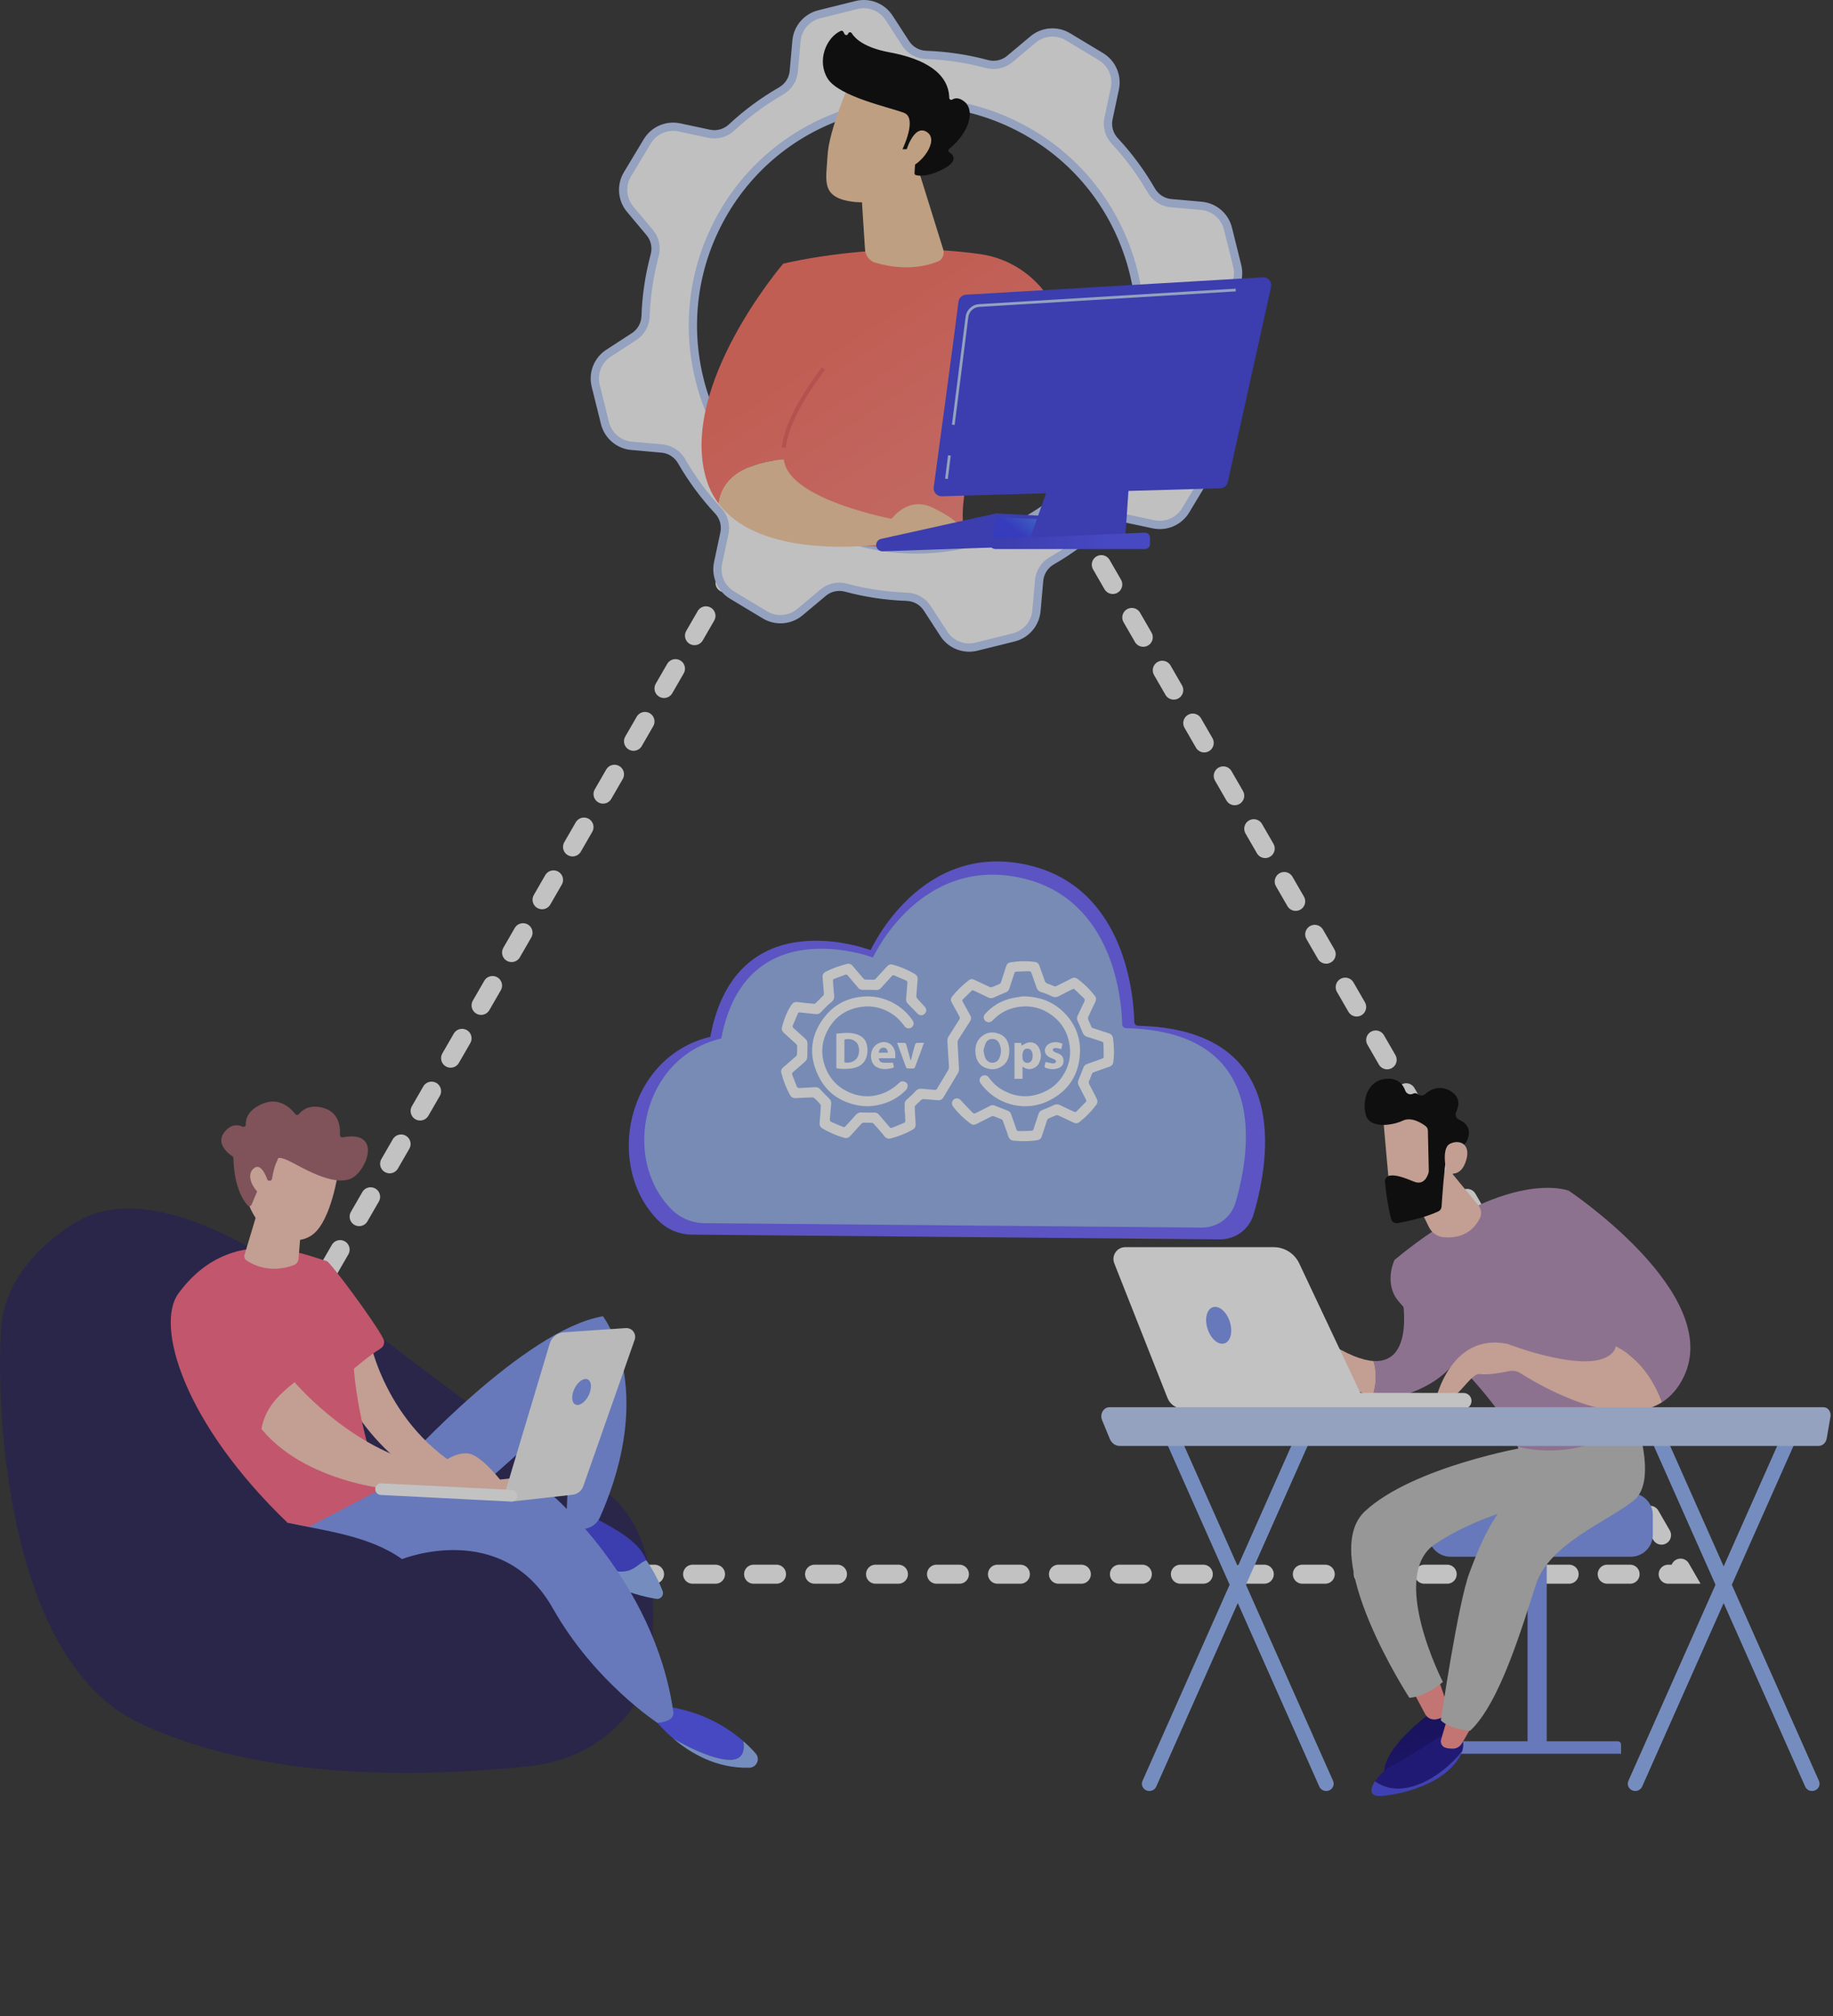 <svg width="481" height="529" viewBox="0 0 481 529" fill="none" xmlns="http://www.w3.org/2000/svg">
<rect x="0" y="0" width="481" height="529" fill="#333333" stroke="none"/>
<g opacity="0.7">
<path d="M241 65L441.918 413H40.082L241 65Z" stroke="white" stroke-width="5" stroke-linecap="round" stroke-dasharray="6 10"/>
<path d="M19.906 320.665C19.906 320.665 1.864 330.661 0.371 347.575C-1.121 364.49 0.248 434.697 36.423 451.973C72.599 469.253 120.488 465.271 138.817 463.38C157.146 461.49 167.311 449.034 169.579 440.456C171.851 431.878 175.518 399.926 156.234 389.621C136.95 379.316 116.698 363.525 96.462 348.149C76.227 332.776 41.543 307.678 19.906 320.665Z" fill="#262152"/>
<path d="M150.55 395.451C150.55 395.451 145.68 395.709 145.084 405.727C145.084 405.727 156.373 415.85 171.626 418.258C172.77 418.438 170.026 410.443 169.612 409.358C167.65 404.205 161.464 400.884 150.55 395.451Z" fill="url(#paint0_linear_1247_539)"/>
<path d="M95.713 383.673H105.988C105.988 383.673 137.527 348.843 158.212 345.327C158.212 345.327 172.611 363.708 157.446 398.049C156.227 400.813 152.815 402.038 150.27 400.412C149.507 399.926 148.963 399.274 148.63 398.456L149.849 369.134C149.849 369.134 122.949 392.662 118.272 397.205C113.592 401.748 89.823 398.981 95.713 383.673Z" fill="#7D97F4"/>
<path d="M195.053 456.804C190.748 453.03 183.887 448.796 173.983 447.584L170.633 449.634C170.633 449.634 172.767 452.785 176.672 456.113C180.257 458.195 185.794 461.018 190.386 461.627C194.848 462.22 195.506 459.522 195.053 456.804Z" fill="url(#paint1_linear_1247_539)"/>
<path d="M169.612 409.361C166.959 410.218 165.792 413.979 159.062 411.493C152.551 409.087 147.708 405.988 145.218 404.199C145.162 404.684 145.117 405.19 145.084 405.731C145.084 405.731 156.989 417.056 172.242 419.464C173.386 419.647 174.295 418.503 173.881 417.418C173.138 415.472 171.805 412.526 169.612 409.361Z" fill="#91B3FA"/>
<path d="M198.298 460.023C197.451 459.059 196.366 457.951 195.056 456.8C195.509 459.518 194.85 462.217 190.389 461.624C185.796 461.011 180.259 458.192 176.674 456.109C181.169 459.942 188.009 464.013 196.639 463.771C198.553 463.719 199.563 461.464 198.298 460.023Z" fill="#91B3FA"/>
<path d="M96.088 391.107L144.208 391.628C144.208 391.628 171.689 414.364 176.672 449.031C176.672 449.031 177.5 451.579 172.533 452.016C172.533 452.016 155.918 441.166 145.085 421.98C131.801 398.456 105.487 409.045 105.487 409.045C96.841 402.81 84.622 401.543 75.419 399.467L96.088 391.107Z" fill="#7D97F4"/>
<path d="M97.225 352.347C97.225 352.347 102.404 378.309 127.785 388.578L136.813 387.516L138.944 390.911L117.767 391.586C117.767 391.586 99.666 384.416 90.075 364.878C89.755 364.233 84.475 353.328 97.225 352.347Z" fill="#FFCCBC"/>
<path d="M100.002 390.683C100.002 390.683 94.113 374.672 92.845 359.113C92.845 359.113 97.153 355.41 99.849 353.81C100.722 353.292 101.051 352.197 100.608 351.284C98.626 347.181 86.653 331.075 85.753 330.85C80.877 329.634 60.88 320.124 46.794 339.389C40.748 347.657 47.993 373.107 75.415 399.467L81.073 400.549L100.002 390.683Z" fill="#FF6584"/>
<path d="M77.303 362.623C77.303 362.623 93.67 382.001 114.593 384.833C114.593 384.833 120 379.902 124.022 381.662C128.043 383.422 133.558 391.192 133.558 391.192H106.69C106.69 391.192 81.285 390.296 68.591 374.893C69.615 369.503 72.672 366.283 77.303 362.623Z" fill="#FFCCBC"/>
<path d="M67.752 317.26L64.17 329.204C64.007 329.752 64.209 330.345 64.679 330.667C66.403 331.847 70.91 334.197 77.089 331.916C77.796 331.655 78.282 330.993 78.341 330.244L79.188 319.841L67.752 317.26Z" fill="#FFCCBC"/>
<path d="M88.721 307.587C88.721 307.587 86.961 319.968 82.206 323.774C77.451 327.581 68.186 324.716 65.053 315.382L71.288 299.423L88.721 307.587Z" fill="#FFCCBC"/>
<path d="M70.588 309.751C70.95 309.868 71.328 309.637 71.386 309.259C71.559 308.115 71.986 305.853 72.853 304.314C72.853 304.314 72.4 302.691 76.959 305.146C81.519 307.6 88.366 311.204 92.398 309.056C96.328 306.964 100.311 296.431 89.921 298.383C89.526 298.458 89.161 298.142 89.191 297.741C89.318 296.01 89.145 292.028 85.114 290.75C81.34 289.554 79.273 291.259 78.423 292.285C78.172 292.588 77.709 292.582 77.468 292.269C76.337 290.793 73.267 287.651 68.746 289.642C65.025 291.281 64.445 293.576 64.507 295.003C64.526 295.466 64.057 295.779 63.636 295.587C62.496 295.062 60.664 294.788 58.907 296.991C56.479 300.035 59.95 302.672 60.99 303.363C61.159 303.477 61.267 303.663 61.267 303.868C61.277 305.452 61.524 312.351 64.982 316.246C65.282 316.582 65.836 316.484 66.009 316.07L68.672 309.725C68.795 309.431 69.125 309.278 69.428 309.376L70.588 309.751Z" fill="#A0616A"/>
<path d="M70.643 311.038C70.643 311.038 69.017 304.412 66.547 306.563C64.076 308.714 67.192 313.45 70.021 314.349L70.643 311.038Z" fill="#FFCCBC"/>
<path d="M132.201 392.697L144.263 352.467C144.755 350.825 146.212 349.661 147.923 349.544L164.208 348.429C165.864 348.315 167.096 349.932 166.545 351.499L153.059 389.917C152.626 391.156 151.514 392.029 150.207 392.163L134.169 393.942L132.201 392.697Z" fill="#F2F2F2"/>
<path d="M154.451 366.103C153.551 367.922 151.994 368.988 150.977 368.482C149.96 367.977 149.862 366.097 150.765 364.278C151.664 362.46 153.222 361.394 154.239 361.899C155.256 362.401 155.35 364.285 154.451 366.103Z" fill="#7D97F4"/>
<path d="M134.177 393.942C134.151 393.942 134.125 393.942 134.099 393.939L99.924 392.212C99.08 392.17 98.428 391.449 98.47 390.605C98.513 389.761 99.236 389.096 100.077 389.152L134.252 390.879C135.096 390.921 135.748 391.642 135.705 392.486C135.663 393.307 134.985 393.942 134.177 393.942Z" fill="white"/>
<path d="M315.621 116.079L310.481 109.942C309.093 108.284 308.627 106.051 309.191 103.959C310.609 98.699 311.394 93.35 311.58 88.015C311.655 85.848 312.753 83.847 314.572 82.667L321.292 78.303C324.124 76.465 325.48 73.03 324.665 69.755L322.234 59.971C321.419 56.692 318.613 54.294 315.249 53.994L307.268 53.287C305.107 53.094 303.201 51.843 302.119 49.962C299.456 45.334 296.256 40.977 292.543 36.991C291.067 35.407 290.432 33.217 290.885 31.099L292.55 23.27C293.254 19.966 291.784 16.583 288.89 14.839L280.25 9.641C277.356 7.901 273.677 8.184 271.086 10.355L264.949 15.494C263.29 16.883 261.057 17.349 258.965 16.785C253.705 15.367 248.357 14.582 243.022 14.396C240.854 14.321 238.853 13.223 237.674 11.404L233.31 4.684C231.472 1.852 228.037 0.496 224.761 1.311L214.977 3.742C211.699 4.557 209.3 7.36 209 10.726L208.293 18.708C208.101 20.869 206.849 22.775 204.969 23.857C200.341 26.52 195.98 29.717 191.998 33.432C190.414 34.909 188.224 35.544 186.105 35.091L178.277 33.426C174.975 32.722 171.589 34.192 169.846 37.086L164.647 45.726C162.907 48.62 163.191 52.299 165.361 54.89L170.501 61.027C171.889 62.686 172.355 64.918 171.791 67.011C170.374 72.271 169.588 77.619 169.402 82.954C169.327 85.121 168.229 87.122 166.411 88.302L159.69 92.666C156.858 94.504 155.502 97.939 156.317 101.218L158.748 111.002C159.563 114.28 162.369 116.679 165.733 116.979L173.714 117.686C175.875 117.878 177.782 119.13 178.864 121.01C181.526 125.638 184.723 129.996 188.439 133.981C189.915 135.565 190.551 137.755 190.098 139.874L188.432 147.702C187.728 151.007 189.198 154.39 192.092 156.133L200.732 161.332C203.626 163.072 207.306 162.788 209.896 160.618L216.033 155.478C217.692 154.09 219.925 153.624 222.017 154.188C227.277 155.605 232.625 156.391 237.96 156.577C240.128 156.652 242.129 157.75 243.309 159.568L247.669 166.289C249.507 169.121 252.942 170.477 256.218 169.662L266.002 167.231C269.28 166.416 271.679 163.613 271.979 160.246L272.686 152.265C272.878 150.104 274.13 148.198 276.01 147.115C280.638 144.453 284.999 141.256 288.981 137.54C290.565 136.064 292.755 135.428 294.874 135.881L302.702 137.547C306.007 138.251 309.393 136.781 311.133 133.887L316.331 125.247C318.075 122.35 317.792 118.67 315.621 116.079ZM215.456 138.547C186.148 124.719 173.6 89.752 187.428 60.444C201.257 31.135 236.223 18.587 265.532 32.416C294.841 46.244 307.389 81.21 293.56 110.519C279.732 139.825 244.765 152.376 215.456 138.547Z" fill="#FCFCFC"/>
<path d="M254.313 170.978C251.311 170.978 248.443 169.473 246.758 166.875L242.394 160.152C241.42 158.649 239.748 157.717 237.919 157.652C232.444 157.463 226.998 156.645 221.732 155.227C219.972 154.751 218.101 155.156 216.729 156.303L210.592 161.442C207.649 163.906 203.461 164.232 200.173 162.254L191.533 157.056C188.244 155.077 186.573 151.225 187.371 147.467L189.036 139.639C189.408 137.889 188.89 136.048 187.645 134.715C183.923 130.722 180.651 126.293 177.923 121.545C177.01 119.961 175.404 118.918 173.621 118.761L165.64 118.054C161.817 117.715 158.626 114.984 157.697 111.259L155.266 101.475C154.34 97.75 155.882 93.843 159.102 91.754L165.825 87.39C167.328 86.415 168.26 84.743 168.325 82.915C168.514 77.443 169.332 71.997 170.75 66.724C171.226 64.964 170.821 63.093 169.674 61.721L164.535 55.584C162.071 52.641 161.745 48.453 163.726 45.165L168.925 36.525C170.903 33.237 174.758 31.562 178.51 32.363L186.341 34.032C188.088 34.404 189.933 33.882 191.266 32.64C195.255 28.919 199.687 25.65 204.436 22.919C206.02 22.006 207.062 20.399 207.219 18.616L207.926 10.635C208.265 6.812 210.996 3.622 214.721 2.696L224.505 0.265C228.23 -0.658 232.138 0.881 234.227 4.101L238.587 10.824C239.562 12.326 241.234 13.259 243.062 13.324C248.531 13.513 253.98 14.328 259.25 15.748C261.01 16.224 262.881 15.82 264.253 14.673L270.39 9.533C273.333 7.07 277.52 6.744 280.809 8.725L289.449 13.924C292.737 15.902 294.412 19.754 293.611 23.512L291.945 31.34C291.574 33.09 292.092 34.931 293.337 36.264C297.059 40.26 300.331 44.689 303.059 49.434C303.971 51.018 305.578 52.061 307.361 52.218L315.342 52.925C319.165 53.264 322.359 55.995 323.284 59.72L325.716 69.507C326.641 73.232 325.1 77.14 321.88 79.229L315.16 83.593C313.657 84.567 312.725 86.239 312.66 88.067C312.471 93.54 311.656 98.985 310.235 104.255C309.759 106.015 310.163 107.886 311.311 109.258L316.45 115.395C318.914 118.338 319.24 122.526 317.258 125.814L312.06 134.454C310.082 137.742 306.23 139.414 302.472 138.616L294.644 136.95C292.897 136.579 291.055 137.097 289.719 138.342C285.727 142.064 281.294 145.336 276.549 148.064C274.965 148.976 273.922 150.583 273.766 152.366L273.059 160.347C272.72 164.17 269.989 167.361 266.264 168.29L256.48 170.721C255.763 170.89 255.033 170.978 254.313 170.978ZM220.262 152.861C220.94 152.861 221.624 152.949 222.299 153.132C227.409 154.507 232.689 155.299 237.998 155.485C240.533 155.573 242.857 156.876 244.219 158.972L248.58 165.695C250.164 168.14 253.13 169.31 255.958 168.606L265.742 166.175C268.568 165.471 270.641 163.049 270.898 160.149L271.605 152.167C271.827 149.677 273.271 147.438 275.47 146.174C280.072 143.527 284.371 140.356 288.243 136.745C290.094 135.018 292.659 134.294 295.1 134.819L302.928 136.484C305.777 137.087 308.7 135.82 310.202 133.326L315.401 124.686C316.903 122.19 316.655 119.012 314.785 116.78L309.645 110.643C308.042 108.727 307.478 106.126 308.139 103.682C309.515 98.572 310.307 93.288 310.493 87.983C310.581 85.447 311.884 83.12 313.98 81.761L320.7 77.397C323.144 75.81 324.314 72.848 323.61 70.022L321.179 60.235C320.475 57.409 318.054 55.337 315.153 55.079L307.172 54.372C304.682 54.15 302.443 52.706 301.178 50.507C298.532 45.905 295.361 41.606 291.75 37.734C290.022 35.883 289.302 33.318 289.82 30.877L291.486 23.049C292.092 20.2 290.824 17.277 288.328 15.775L279.688 10.576C277.191 9.074 274.014 9.322 271.781 11.189L265.644 16.329C263.731 17.929 261.127 18.496 258.683 17.834C253.569 16.459 248.29 15.667 242.984 15.481C240.448 15.393 238.125 14.09 236.762 11.994L232.398 5.271C230.811 2.826 227.846 1.656 225.02 2.36L215.236 4.792C212.411 5.492 210.338 7.914 210.08 10.818L209.373 18.799C209.151 21.286 207.708 23.528 205.508 24.793C200.903 27.442 196.604 30.613 192.736 34.221C190.884 35.948 188.323 36.672 185.878 36.15L178.047 34.482C175.198 33.879 172.275 35.147 170.773 37.64L165.574 46.28C164.072 48.776 164.32 51.954 166.19 54.186L171.33 60.323C172.933 62.236 173.497 64.84 172.836 67.284C171.46 72.395 170.668 77.678 170.483 82.983C170.395 85.519 169.091 87.846 166.995 89.205L160.275 93.566C157.831 95.153 156.664 98.115 157.365 100.944L159.796 110.728C160.5 113.553 162.921 115.626 165.822 115.884L173.804 116.591C176.29 116.813 178.532 118.256 179.797 120.456C182.443 125.058 185.614 129.357 189.225 133.229C190.953 135.08 191.673 137.645 191.155 140.086L189.489 147.914C188.883 150.762 190.151 153.686 192.648 155.188L201.287 160.386C203.784 161.889 206.961 161.641 209.194 159.77L215.331 154.631C216.726 153.477 218.476 152.861 220.262 152.861ZM240.403 145.238C231.871 145.238 223.211 143.403 214.995 139.528C185.194 125.469 172.386 89.782 186.449 59.981C193.26 45.543 205.286 34.625 220.311 29.231C235.335 23.838 251.559 24.62 265.996 31.431C280.434 38.243 291.352 50.269 296.746 65.293C302.14 80.317 301.357 96.544 294.546 110.979C284.358 132.57 262.825 145.238 240.403 145.238ZM215.921 137.566C244.64 151.114 279.026 138.775 292.577 110.057C299.141 96.144 299.894 80.51 294.699 66.03C289.504 51.55 278.98 39.964 265.067 33.4C251.154 26.836 235.521 26.083 221.041 31.278C206.561 36.473 194.974 46.997 188.411 60.91C174.863 89.629 187.202 124.015 215.921 137.566Z" fill="#BDD0FB"/>
<path d="M205.52 69.184C205.52 69.184 230.693 62.868 257.294 66.678C264.777 67.75 271.406 72.105 275.444 78.496C282.721 90.01 293.01 110.532 290.833 131.935L279.413 134.76C279.413 134.76 271.52 109.362 262.635 99.025C262.635 99.025 252.115 123.008 252.646 136.175C252.663 136.546 252.685 136.911 252.718 137.263C253.924 150.146 202.212 139.668 202.212 139.668L205.52 69.184Z" fill="url(#paint2_linear_1247_539)"/>
<path d="M225.835 47.541L226.985 65.397C227.093 67.059 228.168 68.467 229.674 68.914C233.145 69.941 239.702 71.182 246.129 68.591C247.306 68.119 247.909 66.724 247.514 65.453L239.015 38.148L225.835 47.541Z" fill="#FACDA3"/>
<path d="M222.963 21.68C222.963 21.68 217.533 34.156 217.168 40.7C216.803 47.248 215.392 51.497 222.963 52.814C230.533 54.134 236.911 50.36 240.366 43.839C240.366 43.839 245.779 33.788 244.564 29.675C243.348 25.562 222.963 21.68 222.963 21.68Z" fill="#FACDA3"/>
<path d="M237.778 39.152H236.82C236.82 39.152 240.764 31.063 237.299 29.642C233.835 28.221 220.111 25.422 217.148 20.552C214.293 15.856 216.839 9.794 220.649 8.096C220.89 7.989 221.173 8.103 221.297 8.334L221.613 8.931C221.828 9.338 222.435 9.276 222.562 8.833C222.682 8.412 223.253 8.318 223.484 8.693C224.39 10.149 226.844 12.515 233.427 13.731C242.768 15.455 248.944 19.236 249.094 25.692C249.104 26.099 249.54 26.328 249.889 26.112C250.58 25.692 251.682 25.496 253.158 26.735C255.723 28.892 254.673 34.485 249.051 39.087C248.784 39.305 248.788 39.722 249.074 39.911C250.094 40.576 251.613 42.154 247.676 44.259C243.648 46.413 241.266 46.178 240.366 45.947C240.125 45.885 239.962 45.664 239.978 45.416L240.33 39.696C240.35 39.4 240.112 39.152 239.819 39.152H237.778Z" fill="black"/>
<path d="M237.544 40.348C237.544 40.348 239.617 32.38 243.189 34.615C246.761 36.851 241.335 43.542 238.463 43.842L237.544 40.348Z" fill="#FACDA3"/>
<path d="M205.677 120.528C204.562 112.654 212.716 101.078 216.09 96.684C217.054 95.426 217.595 93.891 217.608 92.308C217.706 81.155 213.023 73.995 205.52 69.184C205.52 69.184 178.291 100.908 185.223 125.312C185.972 127.946 187.129 130.207 188.599 132.153C189.694 122.956 200.322 120.952 205.677 120.528Z" fill="url(#paint3_linear_1247_539)"/>
<path d="M206.186 117.481L205.149 117.363C206.029 109.643 212.805 100.106 215.676 96.368L216.504 97.004C213.685 100.674 207.036 110.017 206.186 117.481Z" fill="url(#paint4_linear_1247_539)"/>
<path d="M205.892 121.616C205.797 121.264 205.732 120.896 205.677 120.525C200.322 120.948 189.694 122.956 188.603 132.15C200.756 148.22 234.249 142.422 234.249 142.422V136.171C234.249 136.171 208.525 131.39 205.892 121.616Z" fill="#FACDA3"/>
<path d="M231.029 140.698C231.029 140.698 235.973 129.028 244.688 133.167C253.403 137.306 252.718 140.014 252.718 140.014L231.029 140.698Z" fill="#FACDA3"/>
<path d="M229.918 143.12C229.987 144.003 230.739 144.674 231.626 144.645L276.784 143.071C277.484 143.045 278.094 142.582 278.306 141.911L279.616 137.716C279.938 136.686 279.202 135.627 278.123 135.572L261.655 134.698C261.505 134.692 261.355 134.702 261.209 134.734L231.209 141.379C230.404 141.552 229.853 142.298 229.918 143.12Z" fill="#4042E2"/>
<path d="M260.189 141.471L261.43 135.682L278.345 136.487L277.234 141.291L260.189 141.471Z" fill="url(#paint5_linear_1247_539)"/>
<path d="M251.516 79.151C250.557 86.972 246.252 118.755 245.02 127.835C244.847 129.112 245.861 130.237 247.148 130.198L320.204 128.108C321.159 128.082 321.974 127.408 322.182 126.472L333.547 75.292C333.846 73.939 332.771 72.675 331.386 72.756L253.464 77.319C252.457 77.381 251.639 78.15 251.516 79.151Z" fill="#4042E2"/>
<path d="M280.883 111.246L270.086 141.891L295.194 142.422L297.283 111.429C297.381 109.975 296.175 108.766 294.721 108.864L282.995 109.643C282.034 109.708 281.203 110.337 280.883 111.246Z" fill="#4042E2"/>
<path d="M259.908 142.328C259.631 143.172 260.26 144.039 261.146 144.039H300.464C301.184 144.039 301.767 143.455 301.767 142.735V141.05C301.767 140.307 301.148 139.717 300.408 139.747L261.091 141.431C260.547 141.454 260.077 141.813 259.908 142.328Z" fill="url(#paint6_linear_1247_539)"/>
<path d="M250.512 111.497L249.795 111.406L253.383 83.097C253.611 81.295 255.094 79.907 256.909 79.796L324.245 75.729L324.287 76.452L256.952 80.519C255.485 80.608 254.282 81.732 254.1 83.189L250.512 111.497Z" fill="#BDD0FB"/>
<path d="M248.775 119.446L248.003 125.574L248.721 125.664L249.493 119.537L248.775 119.446Z" fill="#BDD0FB"/>
<path d="M405.878 404.671H400.85V459.052H405.878V404.671Z" fill="#7D97F4"/>
<path d="M425.388 460.101H381.345V457.611C381.345 457.178 381.697 456.829 382.127 456.829H424.544C425.01 456.829 425.388 457.207 425.388 457.673V460.101Z" fill="#7D97F4"/>
<path d="M433.715 402.667C433.715 405.828 431.128 408.412 427.97 408.412H380.612C377.451 408.412 374.866 405.825 374.866 402.667V397.468C374.866 394.307 377.454 391.723 380.612 391.723H427.97C431.131 391.723 433.715 394.31 433.715 397.468V402.667Z" fill="#7D97F4"/>
<path d="M375.359 449.421C375.359 449.421 361 459.772 363.493 466.724C363.493 466.724 379.205 459.945 381.102 454.607C382.998 449.268 380.779 446.909 380.779 446.909L375.359 449.421Z" fill="url(#paint7_linear_1247_539)"/>
<path d="M377.517 440.746L379.864 447.534C380.219 448.558 379.864 449.725 378.948 450.305C378.488 450.595 377.863 450.862 377.005 451.057C375.796 451.331 374.548 450.774 373.965 449.679L371.155 444.389L377.517 440.746Z" fill="#FF928E"/>
<path d="M400.367 379.648C400.367 379.648 370.872 384.758 358.221 396.448C345.569 408.135 369.833 445.419 369.833 445.419C369.833 445.419 373.809 445.393 378.626 441.264C378.626 441.264 364.24 413.226 376.638 405.049C390.577 395.855 406.641 393.786 406.641 393.786L400.651 380.551L400.367 379.648Z" fill="#C2C2C2"/>
<path d="M365.987 462.878C369.145 461.415 378.088 455.157 379.594 454.88C381.099 454.603 383.717 456.376 383.717 456.376C383.717 456.376 384.352 457.52 383.671 459.515C381.572 462.054 376.912 466.897 370.648 468.699C366.039 470.025 362.816 468.79 360.808 467.34C361.913 465.661 363.885 463.853 365.987 462.878Z" fill="url(#paint8_linear_1247_539)"/>
<path d="M370.647 468.699C376.911 466.897 381.571 462.054 383.67 459.515C383.211 460.864 382.152 462.598 379.886 464.635C374.271 469.683 363.542 471.502 361.258 471.153C359.426 470.873 359.599 469.181 360.808 467.343C362.815 468.79 366.039 470.025 370.647 468.699Z" fill="url(#paint9_linear_1247_539)"/>
<path d="M386.395 451.96C386.359 452.83 384.58 455.816 383.54 457.488C383.045 458.283 382.181 458.769 381.246 458.772C380.653 458.772 379.968 458.723 379.349 458.544C378.417 458.276 377.895 457.286 378.169 456.357L380.2 449.421L386.395 451.96Z" fill="#FF928E"/>
<path d="M428.756 370.796C428.756 370.796 435.307 388.311 428.756 393.636C422.206 398.961 406.582 404.958 403.091 415.566C399.601 426.174 393.676 446.791 385.75 454.095C385.75 454.095 380.18 453.554 378.094 451.335C378.094 451.335 382.608 420.556 385.587 412.659C388.165 405.822 391.965 395.947 399.245 390.432C401.331 388.851 400.966 386.352 400.002 383.921L398.242 379.495L428.756 370.796Z" fill="#C2C2C2"/>
<path d="M360.443 357.069C371.426 357.731 368.004 340.184 367.805 339.486L384.476 351.261C384.476 351.261 383.592 360.644 369.735 365.565C366.228 366.81 363.024 366.866 360.189 366.256C361.398 362.733 361.15 359.572 360.443 357.069Z" fill="#B48DB8"/>
<path d="M339.206 351.786C343.3 348.941 347.934 351.786 347.934 351.786C353.406 355.364 357.454 356.886 360.443 357.066C361.15 359.569 361.398 362.73 360.188 366.253C354.058 364.936 349.671 360.498 347.768 358.223C347.08 357.405 345.868 357.261 345.027 357.923C344.177 358.594 343.349 359.517 343.499 360.488C343.795 362.401 341.576 363.007 341.41 362.316C341.243 361.622 342.169 357.512 342.169 357.512C342.169 357.512 337.73 361.977 335.996 363.691C334.262 365.406 332.085 363.691 332.085 363.691C332.085 363.691 335.113 354.634 339.206 351.786Z" fill="#FFCCBC"/>
<path d="M411.652 312.39C411.652 312.39 395.673 305.993 365.94 330.543C365.94 330.543 363.457 335.683 366.165 340.262C368.874 344.838 394.692 367.136 398.241 379.501C398.241 379.501 413.621 384.497 429.528 372.647C429.528 372.644 428.124 338.228 411.652 312.39Z" fill="#B48DB8"/>
<path d="M380.065 306.68L387.929 316.216C388.712 317.162 388.881 318.482 388.343 319.583C387.251 321.809 384.66 325.052 378.915 324.605C377.207 324.472 375.691 323.442 374.945 321.897L369.444 310.529L380.065 306.68Z" fill="#FFCCBC"/>
<path d="M424.023 353.227C425.878 345.672 407.089 328.832 407.089 328.832L411.652 312.39C411.652 312.39 452.221 339.398 441.883 361.117C440.4 364.229 438.431 366.413 436.15 367.87C432.885 359.077 427.677 355.042 424.023 353.227Z" fill="#B48DB8"/>
<path d="M395.565 352.578C395.565 352.578 417.841 361.228 423.277 354.722C423.645 354.282 423.886 353.777 424.02 353.23C427.673 355.045 432.881 359.077 436.147 367.87C424.431 375.356 404.407 363.704 398.99 360.269C398.101 359.706 397.032 359.507 395.999 359.722C393.909 360.155 390.302 360.791 388.356 360.491C385.511 360.051 381.421 370.092 376.806 366.996C376.812 366.996 380.762 349.541 395.565 352.578Z" fill="#FFCCBC"/>
<path d="M362.951 292.673C362.873 292.979 364.796 313.824 364.796 313.824L376.675 312.472L377.787 292.445C377.787 292.448 364.275 287.543 362.951 292.673Z" fill="#FFCCBC"/>
<path d="M374.692 296.597L374.933 307.185C374.936 307.322 374.92 307.453 374.887 307.586C374.682 308.391 373.766 311.109 371.041 310.005C368.571 309.001 366.299 308.124 364.631 308.44C363.881 308.584 363.363 309.268 363.431 310.031C363.607 311.924 364.08 316.184 365.058 319.824C365.256 320.564 365.99 321.02 366.743 320.887C369.011 320.486 373.772 319.511 377.419 317.826C377.915 317.598 378.244 317.126 378.28 316.581C378.459 313.935 379.029 305.892 379.535 303.675C380.01 301.596 382.735 300.615 383.908 300.286C384.293 300.178 384.612 299.921 384.801 299.566C385.466 298.317 386.512 295.381 382.846 293.725C382.08 293.38 381.754 292.474 382.122 291.718C382.859 290.212 383.357 287.846 380.561 286.203C377.719 284.535 375.311 285.884 373.961 287.048C373.417 287.517 372.625 287.51 372.061 287.064C371.742 286.81 371.305 286.689 370.732 286.963C369.959 287.334 369.037 286.92 368.75 286.115C368.196 284.567 366.909 282.834 363.927 283.013C358.634 283.332 357.415 289.023 358.416 292.546C359.416 296.069 365.133 295.397 368.118 294.002C370.386 292.943 372.997 294.602 374.118 295.456C374.473 295.733 374.682 296.15 374.692 296.597Z" fill="black"/>
<path d="M379.583 307.531C379.583 307.531 378.103 301.319 380.46 300.094C382.813 298.872 385.98 299.986 384.788 304.239C383.308 309.529 379.583 307.531 379.583 307.531Z" fill="#FFCCBC"/>
<path d="M384.156 369.633C384.12 369.636 384.085 369.636 384.049 369.636L337.31 369.584C336.153 369.584 335.218 368.645 335.221 367.488C335.221 366.331 336.163 365.376 337.317 365.399L384.055 365.451C385.212 365.451 386.148 366.39 386.144 367.547C386.141 368.665 385.261 369.577 384.156 369.633Z" fill="white"/>
<path d="M295.293 327.196H334.216C337.087 327.196 339.701 328.852 340.926 331.449L358.92 369.603H310.548C308.697 369.603 307.035 368.472 306.354 366.751L292.402 331.446C291.597 329.409 293.099 327.196 295.293 327.196Z" fill="white"/>
<path d="M322.715 346.76C323.559 349.381 322.937 351.926 321.324 352.444C319.71 352.962 317.722 351.258 316.878 348.638C316.034 346.017 316.657 343.472 318.27 342.954C319.883 342.436 321.874 344.14 322.715 346.76Z" fill="#7D97F4"/>
<path d="M301.606 469.875C301.349 469.875 301.085 469.826 300.831 469.719C299.833 469.305 299.374 468.187 299.804 467.222L340.995 374.521C341.422 373.557 342.579 373.11 343.577 373.527C344.574 373.941 345.033 375.059 344.603 376.024L303.412 468.725C303.089 469.442 302.366 469.875 301.606 469.875Z" fill="#91B3FA"/>
<path d="M348.009 469.875C347.247 469.875 346.523 469.445 346.204 468.725L305.012 376.024C304.582 375.059 305.045 373.941 306.039 373.527C307.036 373.113 308.19 373.557 308.62 374.521L349.812 467.222C350.242 468.187 349.779 469.305 348.785 469.719C348.531 469.823 348.267 469.875 348.009 469.875Z" fill="#91B3FA"/>
<path d="M429.108 469.875C428.851 469.875 428.587 469.827 428.332 469.719C427.335 469.305 426.876 468.187 427.306 467.223L468.497 374.521C468.928 373.557 470.081 373.11 471.079 373.527C472.076 373.941 472.535 375.059 472.105 376.024L430.914 468.725C430.591 469.442 429.867 469.875 429.108 469.875Z" fill="#91B3FA"/>
<path d="M475.508 469.875C474.745 469.875 474.022 469.445 473.702 468.725L432.511 376.024C432.081 375.059 432.544 373.941 433.538 373.527C434.535 373.113 435.689 373.557 436.119 374.521L477.31 467.222C477.741 468.187 477.278 469.305 476.284 469.719C476.033 469.823 475.769 469.875 475.508 469.875Z" fill="#91B3FA"/>
<path d="M480.34 371.657C480.444 371.047 480.301 370.418 479.949 369.942C479.597 369.463 479.072 369.189 478.518 369.189H291.131C290.404 369.189 289.726 369.603 289.335 370.291C288.944 370.979 288.892 371.839 289.195 372.579L291.226 377.5C291.692 378.628 292.699 379.348 293.807 379.348H477.231C478.261 379.348 479.147 378.53 479.346 377.396L480.34 371.657Z" fill="#BDD0FB"/>
<path d="M298.681 269.123C298.109 269.11 297.649 268.648 297.639 268.076C297.532 262.214 295.704 233.106 270.071 227.024C241.532 220.252 228.472 249.275 228.472 249.275C228.472 249.275 193.162 235.731 186.391 272.009C164.25 277.322 158.498 306.236 172.899 320.365C175.187 322.61 178.254 323.878 181.459 323.907L320.114 325.156C324.183 325.193 327.792 322.529 328.948 318.627C333.278 304.009 338.955 270.066 298.681 269.123Z" fill="#6C63FF"/>
<path d="M295.513 269.745C294.942 269.731 294.482 269.271 294.471 268.701C294.357 263.078 292.547 236.088 268.404 230.43C241.419 224.106 229.07 251.208 229.07 251.208C229.07 251.208 195.683 238.561 189.279 272.438C168.545 277.352 163.011 303.885 176.135 317.212C178.436 319.548 181.569 320.876 184.848 320.905L315.373 322.066C319.452 322.102 323.065 319.427 324.213 315.513C328.283 301.631 333.113 270.645 295.513 269.745Z" fill="#94B0ED"/>
<path d="M237.391 291.846C237.391 291.132 237.4 290.418 237.389 289.704C237.381 289.199 237.57 288.818 237.951 288.476C238.734 287.773 239.523 287.068 240.226 286.289C240.719 285.741 241.253 285.564 241.949 285.638C243.046 285.754 244.149 285.826 245.246 285.941C245.57 285.976 245.744 285.87 245.907 285.593C246.859 283.99 247.842 282.406 248.784 280.798C248.943 280.525 249.037 280.162 249.018 279.848C248.894 277.614 248.715 275.383 248.6 273.149C248.58 272.757 248.688 272.297 248.891 271.963C249.837 270.414 250.844 268.902 251.805 267.362C251.895 267.218 251.88 266.926 251.795 266.765C251.122 265.489 250.426 264.225 249.722 262.965C249.424 262.431 249.463 261.928 249.828 261.467C251.123 259.831 252.629 258.405 254.275 257.128C254.699 256.798 255.17 256.808 255.652 257.039C257.027 257.695 258.404 258.346 259.789 258.981C259.932 259.046 260.153 259.032 260.307 258.972C260.988 258.713 261.662 258.436 262.327 258.138C262.464 258.076 262.596 257.911 262.645 257.765C263.121 256.336 263.583 254.902 264.038 253.465C264.217 252.899 264.568 252.564 265.165 252.469C267.312 252.127 269.461 252.087 271.617 252.379C272.169 252.454 272.533 252.746 272.719 253.274C273.178 254.571 273.656 255.862 274.098 257.166C274.259 257.642 274.481 257.967 275.007 258.11C275.566 258.262 276.09 258.541 276.64 258.733C276.798 258.789 277.021 258.796 277.166 258.724C278.533 258.052 279.892 257.363 281.25 256.67C281.747 256.416 282.21 256.435 282.665 256.763C284.454 258.051 286.006 259.586 287.351 261.329C287.746 261.84 287.641 262.394 287.381 262.939C286.765 264.225 286.147 265.51 285.558 266.809C285.475 266.991 285.49 267.267 285.563 267.461C285.792 268.066 286.101 268.642 286.318 269.251C286.419 269.536 286.569 269.661 286.837 269.747C288.21 270.187 289.575 270.655 290.952 271.087C291.617 271.296 291.985 271.716 292.075 272.399C292.349 274.484 292.428 276.571 292.138 278.662C292.055 279.263 291.731 279.635 291.183 279.832C289.797 280.332 288.414 280.834 287.02 281.31C286.722 281.412 286.584 281.572 286.485 281.86C286.298 282.411 286.087 282.957 285.837 283.481C285.667 283.839 285.676 284.133 285.86 284.482C286.519 285.729 287.156 286.987 287.791 288.246C288.078 288.814 288.044 289.352 287.649 289.886C286.409 291.568 284.945 293.028 283.322 294.335C282.8 294.756 282.271 294.806 281.655 294.502C280.319 293.843 278.962 293.221 277.606 292.6C277.474 292.539 277.27 292.548 277.13 292.603C276.452 292.869 275.776 293.145 275.118 293.455C274.961 293.529 274.822 293.735 274.762 293.91C274.29 295.308 273.838 296.71 273.383 298.113C273.189 298.711 272.803 299.038 272.164 299.139C270.128 299.462 268.09 299.454 266.046 299.268C265.338 299.204 264.858 298.872 264.619 298.152C264.165 296.786 263.644 295.442 263.169 294.082C263.073 293.807 262.916 293.676 262.647 293.581C262.006 293.354 261.386 293.071 260.745 292.841C260.591 292.786 260.366 292.803 260.217 292.876C258.879 293.536 257.547 294.206 256.223 294.891C255.674 295.174 255.175 295.156 254.677 294.788C252.932 293.497 251.388 292.003 250.072 290.277C249.632 289.698 249.741 288.863 250.287 288.444C250.869 287.998 251.61 288.094 252.118 288.644C253.042 289.643 253.964 290.644 254.923 291.608C255.583 292.272 255.611 292.25 256.436 291.835C257.581 291.261 258.724 290.685 259.861 290.098C260.302 289.87 260.709 289.903 261.161 290.094C262.218 290.542 263.291 290.955 264.365 291.36C264.802 291.526 265.13 291.776 265.287 292.224C265.713 293.43 266.155 294.631 266.557 295.844C266.846 296.715 266.82 296.752 267.755 296.75C268.776 296.749 269.797 296.697 270.817 296.639C270.941 296.632 271.122 296.475 271.165 296.35C271.633 294.987 272.084 293.617 272.527 292.246C272.699 291.711 273.036 291.395 273.571 291.193C274.554 290.822 275.527 290.415 276.47 289.952C277.067 289.66 277.592 289.645 278.182 289.936C279.431 290.553 280.694 291.145 281.961 291.725C282.081 291.781 282.325 291.745 282.415 291.655C283.256 290.824 284.071 289.966 284.906 289.127C285.124 288.908 285.085 288.713 284.962 288.476C284.33 287.253 283.712 286.021 283.072 284.802C282.803 284.289 282.786 283.807 283.019 283.268C283.463 282.244 283.887 281.211 284.266 280.162C284.454 279.638 284.765 279.317 285.277 279.139C286.622 278.672 287.966 278.196 289.303 277.704C289.437 277.655 289.616 277.472 289.616 277.35C289.619 276.101 289.599 274.852 289.55 273.604C289.545 273.486 289.313 273.323 289.156 273.27C287.869 272.837 286.579 272.407 285.279 272.015C284.664 271.828 284.308 271.467 284.078 270.865C283.687 269.838 283.232 268.833 282.77 267.836C282.563 267.388 282.532 266.981 282.748 266.535C283.34 265.308 283.904 264.069 284.507 262.848C284.705 262.448 284.723 262.159 284.366 261.833C283.563 261.102 282.791 260.339 282.014 259.58C281.817 259.388 281.647 259.399 281.412 259.522C280.293 260.108 279.144 260.639 278.044 261.261C277.275 261.695 276.598 261.721 275.806 261.302C275.024 260.889 274.18 260.559 273.328 260.319C272.6 260.113 272.195 259.699 271.967 259.015C271.582 257.864 271.175 256.719 270.778 255.573C270.526 254.84 270.482 254.797 269.698 254.816C268.693 254.839 267.688 254.896 266.683 254.915C266.387 254.922 266.269 255.042 266.183 255.313C265.745 256.686 265.279 258.05 264.841 259.425C264.683 259.923 264.347 260.182 263.88 260.371C262.862 260.782 261.85 261.213 260.853 261.675C260.345 261.911 259.873 261.958 259.365 261.713C258.094 261.104 256.811 260.516 255.546 259.893C255.278 259.761 255.113 259.781 254.911 259.981C254.15 260.733 253.371 261.468 252.621 262.231C252.53 262.324 252.51 262.594 252.577 262.717C253.245 263.959 253.941 265.186 254.625 266.418C254.922 266.953 254.87 267.46 254.537 267.974C253.514 269.552 252.497 271.134 251.503 272.731C251.354 272.972 251.26 273.301 251.275 273.582C251.388 275.868 251.548 278.152 251.654 280.438C251.672 280.8 251.569 281.221 251.384 281.534C250.116 283.685 248.804 285.81 247.519 287.952C247.196 288.49 246.738 288.706 246.138 288.658C244.876 288.555 243.616 288.431 242.352 288.353C242.136 288.339 241.869 288.471 241.695 288.619C241.24 289.007 240.839 289.459 240.385 289.849C240.112 290.084 240.017 290.327 240.04 290.687C240.131 292.113 240.181 293.542 240.266 294.967C240.305 295.628 240.038 296.075 239.468 296.395C237.661 297.41 235.748 298.151 233.746 298.67C233.051 298.85 232.529 298.657 232.056 298.06C231.151 296.918 230.163 295.84 229.195 294.749C229.105 294.647 228.916 294.592 228.77 294.586C228.073 294.553 227.375 294.527 226.678 294.539C226.482 294.543 226.233 294.629 226.104 294.767C225.117 295.821 224.149 296.891 223.187 297.967C222.709 298.501 222.186 298.699 221.455 298.488C219.496 297.922 217.646 297.115 215.881 296.1C215.287 295.759 215.015 295.279 215.079 294.574C215.211 293.119 215.315 291.661 215.396 290.203C215.408 289.987 215.272 289.718 215.122 289.547C214.695 289.06 214.239 288.596 213.765 288.154C213.62 288.019 213.382 287.904 213.19 287.91C211.728 287.953 210.268 288.011 208.81 288.103C208.06 288.15 207.601 287.836 207.254 287.19C206.281 285.382 205.541 283.49 205.034 281.501C204.89 280.936 205.008 280.474 205.438 280.099C206.588 279.097 207.752 278.113 208.892 277.102C209.035 276.975 209.137 276.734 209.148 276.539C209.19 275.843 209.201 275.143 209.183 274.446C209.178 274.266 209.067 274.046 208.933 273.921C207.876 272.938 206.81 271.965 205.729 271.008C205.21 270.55 205.04 270.022 205.221 269.355C205.763 267.357 206.477 265.439 207.633 263.701C208.032 263.103 208.506 262.796 209.254 262.891C210.686 263.072 212.124 263.215 213.561 263.355C213.708 263.369 213.906 263.294 214.015 263.191C214.705 262.53 215.387 261.859 216.048 261.168C216.159 261.053 216.205 260.821 216.192 260.649C216.095 259.241 215.984 257.833 215.859 256.426C215.798 255.728 216.061 255.241 216.689 254.925C218.45 254.041 220.297 253.394 222.2 252.897C222.822 252.734 223.328 252.908 223.755 253.421C224.654 254.506 225.594 255.558 226.501 256.638C226.731 256.913 226.967 257.019 227.332 257.004C227.946 256.98 228.564 257.05 229.179 257.04C229.375 257.036 229.627 256.961 229.754 256.826C230.776 255.739 231.776 254.632 232.782 253.529C233.212 253.057 233.686 252.907 234.344 253.092C236.211 253.615 237.978 254.353 239.666 255.303C240.719 255.895 240.882 256.179 240.769 257.355C240.641 258.696 240.538 260.04 240.459 261.384C240.447 261.588 240.576 261.843 240.719 262.004C241.372 262.746 242.073 263.445 242.716 264.194C243.247 264.815 243.161 265.538 242.562 266.047C241.983 266.537 241.256 266.452 240.701 265.866C239.899 265.019 239.086 264.185 238.258 263.363C237.897 263.004 237.73 262.61 237.774 262.101C237.893 260.694 237.991 259.284 238.109 257.877C238.134 257.589 238.083 257.387 237.791 257.261C236.718 256.802 235.656 256.319 234.577 255.877C234.447 255.824 234.178 255.916 234.069 256.031C233.087 257.086 232.122 258.157 231.162 259.231C230.821 259.612 230.426 259.742 229.909 259.721C228.793 259.675 227.673 259.671 226.556 259.7C225.993 259.715 225.54 259.57 225.176 259.139C224.286 258.086 223.384 257.044 222.504 255.983C222.29 255.726 222.086 255.616 221.76 255.739C220.774 256.112 219.782 256.463 218.801 256.845C218.695 256.887 218.573 257.078 218.581 257.193C218.662 258.44 218.724 259.691 218.883 260.929C219 261.845 218.764 262.466 217.997 263.055C217.081 263.758 216.302 264.647 215.5 265.49C215.098 265.913 214.672 266.125 214.084 266.059C212.696 265.902 211.307 265.779 209.92 265.62C209.652 265.589 209.487 265.626 209.379 265.883C208.943 266.927 208.503 267.969 208.056 269.01C207.919 269.327 208.003 269.529 208.266 269.758C209.291 270.655 210.286 271.584 211.298 272.496C211.722 272.877 211.923 273.316 211.897 273.909C211.847 275.057 211.899 276.211 211.83 277.356C211.807 277.723 211.629 278.17 211.366 278.413C210.273 279.425 209.116 280.368 208.001 281.358C207.884 281.461 207.811 281.744 207.864 281.889C208.247 282.939 208.672 283.972 209.079 285.013C209.204 285.333 209.392 285.477 209.772 285.452C211.165 285.358 212.561 285.31 213.954 285.227C214.486 285.196 214.872 285.395 215.23 285.786C215.985 286.607 216.767 287.405 217.566 288.184C217.983 288.591 218.166 289.036 218.11 289.617C217.975 291.007 217.858 292.397 217.763 293.79C217.752 293.949 217.889 294.21 218.027 294.273C219.116 294.772 220.217 295.247 221.328 295.694C221.457 295.745 221.726 295.632 221.84 295.51C222.749 294.538 223.656 293.565 224.519 292.553C224.987 292.005 225.507 291.809 226.222 291.855C227.287 291.922 228.359 291.898 229.428 291.88C229.945 291.87 230.329 292.061 230.654 292.442C231.558 293.505 232.478 294.553 233.367 295.627C233.584 295.89 233.773 296.004 234.099 295.871C235.163 295.436 236.236 295.021 237.29 294.565C237.428 294.506 237.56 294.248 237.56 294.084C237.558 293.338 237.506 292.592 237.472 291.846C237.455 291.846 237.423 291.846 237.391 291.846Z" fill="white"/>
<path d="M227.603 261.41C230.026 261.411 232.293 262.001 234.419 263.143C236.488 264.254 238.172 265.795 239.493 267.732C239.919 268.359 239.781 269.127 239.207 269.55C238.624 269.98 237.815 269.874 237.36 269.238C236.278 267.725 234.976 266.467 233.346 265.555C231.092 264.293 228.681 263.791 226.127 264.145C221.621 264.769 218.458 267.238 216.675 271.385C215.554 273.991 215.487 276.713 216.381 279.422C217.55 282.963 219.897 285.449 223.353 286.792C226.458 287.998 229.573 287.861 232.615 286.442C233.895 285.844 235.001 285.013 236.011 284.038C236.416 283.648 236.913 283.59 237.413 283.804C237.873 284.003 238.22 284.378 238.178 284.889C238.148 285.262 238.002 285.707 237.749 285.965C236.004 287.75 233.919 288.97 231.504 289.647C229.452 290.222 227.38 290.397 225.291 290.024C220.494 289.167 216.834 286.623 214.72 282.221C212.039 276.634 212.703 271.275 216.628 266.487C219.423 263.077 223.196 261.48 227.603 261.41Z" fill="white"/>
<path d="M268.433 261.393C272.879 261.472 276.181 262.762 278.919 265.363C281.902 268.197 283.483 271.727 283.404 275.829C283.291 281.699 280.563 286.098 275.298 288.743C269.494 291.658 262.465 290.183 258.189 285.297C257.89 284.957 257.617 284.593 257.344 284.231C256.885 283.622 256.973 282.836 257.535 282.403C258.153 281.929 258.967 282.016 259.431 282.649C260.312 283.852 261.346 284.9 262.616 285.682C266.299 287.952 270.13 288.219 274.078 286.426C276.467 285.341 278.251 283.565 279.461 281.278C280.515 279.284 280.979 277.108 280.749 274.832C280.33 270.675 278.283 267.546 274.671 265.485C272.258 264.109 269.631 263.752 266.902 264.231C264.396 264.672 262.268 265.845 260.51 267.682C260.103 268.107 259.64 268.296 259.068 268.125C258.554 267.973 258.27 267.601 258.156 267.087C258.057 266.643 258.244 266.305 258.529 265.987C260.275 264.039 262.418 262.702 264.931 262.032C266.284 261.675 267.692 261.525 268.433 261.393Z" fill="white"/>
<path d="M219.466 271.167C221.584 271.01 223.675 270.661 225.647 271.71C226.664 272.251 227.297 273.121 227.507 274.253C227.759 275.607 227.692 276.936 226.999 278.174C226.436 279.181 225.541 279.753 224.47 280.096C223.3 280.47 220.725 280.551 219.466 280.244C219.466 277.256 219.466 274.261 219.466 271.167ZM221.574 278.705C222.783 279.036 224.234 278.543 224.881 277.596C225.62 276.515 225.617 274.623 224.877 273.644C224.194 272.741 222.776 272.356 221.574 272.753C221.574 274.737 221.574 276.725 221.574 278.705Z" fill="white"/>
<path d="M264.852 275.552C264.849 277.222 264.447 278.63 263.129 279.598C261.69 280.654 260.079 280.783 258.47 280.105C256.845 279.419 256.131 278.009 255.979 276.325C255.826 274.634 256.209 273.071 257.569 271.934C259.01 270.728 260.667 270.584 262.36 271.302C263.972 271.985 264.666 273.348 264.828 275.027C264.847 275.237 264.849 275.448 264.852 275.552ZM258.079 275.561C258.209 276.219 258.27 276.737 258.416 277.229C258.685 278.137 259.438 278.756 260.257 278.808C261.131 278.863 261.894 278.416 262.263 277.554C262.798 276.3 262.809 275.023 262.232 273.782C261.898 273.063 261.32 272.594 260.49 272.572C259.649 272.549 258.99 272.932 258.659 273.697C258.387 274.324 258.247 275.007 258.079 275.561Z" fill="white"/>
<path d="M266.211 273.623C266.794 273.623 267.357 273.623 267.955 273.623C267.994 273.905 268.032 274.168 268.055 274.324C268.602 274.057 269.127 273.687 269.709 273.536C270.944 273.218 272.105 273.795 272.663 274.944C273.338 276.337 273.304 277.75 272.548 279.095C271.85 280.337 269.896 281.099 268.326 279.818C268.326 280.908 268.326 281.948 268.326 283.027C267.593 283.027 266.921 283.027 266.211 283.027C266.211 279.889 266.211 276.778 266.211 273.623ZM268.221 277.012C268.253 277.02 268.285 277.027 268.317 277.036C268.317 277.213 268.311 277.392 268.318 277.57C268.343 278.24 268.76 278.746 269.357 278.839C269.997 278.937 270.613 278.599 270.819 277.986C271.052 277.293 271.065 276.588 270.786 275.899C270.601 275.44 270.246 275.173 269.759 275.123C269.258 275.071 268.785 275.212 268.569 275.688C268.384 276.097 268.332 276.568 268.221 277.012Z" fill="white"/>
<path d="M234.924 277.641C233.437 277.641 232.029 277.641 230.618 277.641C230.651 278.242 231.028 278.733 231.683 278.792C232.538 278.868 233.406 278.802 234.328 278.795C234.344 278.873 234.386 279.095 234.434 279.315C234.615 280.126 234.614 280.116 233.774 280.292C232.843 280.487 231.918 280.567 230.979 280.329C229.641 279.99 228.858 279.146 228.617 277.794C228.34 276.236 228.946 274.693 230.124 273.947C232.22 272.618 234.669 273.799 234.917 276.27C234.961 276.702 234.924 277.141 234.924 277.641ZM232.987 276.176C232.912 275.296 232.549 274.875 231.881 274.854C231.172 274.832 230.708 275.297 230.585 276.176C231.376 276.176 232.164 276.176 232.987 276.176Z" fill="white"/>
<path d="M235.412 273.599C236.145 273.599 236.793 273.583 237.438 273.614C237.558 273.62 237.738 273.791 237.775 273.921C238.168 275.291 238.536 276.667 238.912 278.041C238.923 278.081 238.953 278.117 239.013 278.226C239.213 277.454 239.39 276.743 239.579 276.037C239.769 275.333 239.958 274.629 240.181 273.936C240.226 273.798 240.419 273.621 240.554 273.614C241.152 273.579 241.753 273.599 242.44 273.599C242.281 274.062 242.148 274.482 241.995 274.895C241.38 276.551 240.75 278.201 240.147 279.862C240.013 280.229 239.822 280.365 239.435 280.332C239.016 280.295 238.589 280.343 238.17 280.311C238.029 280.3 237.819 280.186 237.775 280.07C236.985 277.945 236.216 275.814 235.412 273.599Z" fill="white"/>
<path d="M274.388 278.619C275.028 278.757 275.622 278.905 276.224 279.003C276.415 279.033 276.649 278.966 276.827 278.873C277.17 278.697 277.214 278.311 276.904 278.08C276.664 277.9 276.368 277.784 276.084 277.673C275.348 277.385 274.629 277.072 274.314 276.27C273.911 275.248 274.464 274.116 275.647 273.669C276.69 273.276 277.744 273.376 278.806 273.832C278.699 274.309 278.597 274.761 278.483 275.27C278.272 275.197 278.099 275.112 277.918 275.08C277.54 275.014 277.152 274.923 276.775 274.947C276.584 274.959 276.295 275.173 276.257 275.342C276.221 275.502 276.409 275.798 276.579 275.901C276.906 276.101 277.29 276.208 277.65 276.353C278.763 276.799 279.228 277.58 279.057 278.715C278.955 279.406 278.542 279.876 277.934 280.142C276.723 280.671 275.494 280.57 274.285 280.118C274.183 280.08 274.083 279.836 274.105 279.709C274.17 279.327 274.295 278.957 274.388 278.619Z" fill="white"/>
</g>
<defs>
<linearGradient id="paint0_linear_1247_539" x1="155.945" y1="413.236" x2="138.997" y2="438.005" gradientUnits="userSpaceOnUse">
<stop stop-color="#4042E2"/>
<stop offset="1" stop-color="#4F52FF"/>
</linearGradient>
<linearGradient id="paint1_linear_1247_539" x1="186.295" y1="412.359" x2="184.774" y2="431.045" gradientUnits="userSpaceOnUse">
<stop stop-color="#4042E2"/>
<stop offset="1" stop-color="#4F52FF"/>
</linearGradient>
<linearGradient id="paint2_linear_1247_539" x1="222.986" y1="85.309" x2="287.232" y2="181.678" gradientUnits="userSpaceOnUse">
<stop stop-color="#FE7062"/>
<stop offset="1" stop-color="#FF928E"/>
</linearGradient>
<linearGradient id="paint3_linear_1247_539" x1="198.927" y1="101.349" x2="263.173" y2="197.717" gradientUnits="userSpaceOnUse">
<stop stop-color="#FE7062"/>
<stop offset="1" stop-color="#FF928E"/>
</linearGradient>
<linearGradient id="paint4_linear_1247_539" x1="194.595" y1="9.792" x2="201.439" y2="50.857" gradientUnits="userSpaceOnUse">
<stop stop-color="#E1473D"/>
<stop offset="1" stop-color="#E9605A"/>
</linearGradient>
<linearGradient id="paint5_linear_1247_539" x1="278.198" y1="127.067" x2="267.925" y2="140.3" gradientUnits="userSpaceOnUse">
<stop stop-color="#53D8FF"/>
<stop offset="1" stop-color="#3840F7"/>
</linearGradient>
<linearGradient id="paint6_linear_1247_539" x1="262.315" y1="143.238" x2="290.017" y2="142.261" gradientUnits="userSpaceOnUse">
<stop stop-color="#4042E2"/>
<stop offset="1" stop-color="#4F52FF"/>
</linearGradient>
<linearGradient id="paint7_linear_1247_539" x1="367.812" y1="439.872" x2="377.807" y2="477.46" gradientUnits="userSpaceOnUse">
<stop stop-color="#09005D"/>
<stop offset="1" stop-color="#1A0F91"/>
</linearGradient>
<linearGradient id="paint8_linear_1247_539" x1="381.176" y1="425.769" x2="375.309" y2="450.538" gradientUnits="userSpaceOnUse">
<stop stop-color="#09005D"/>
<stop offset="1" stop-color="#1A0F91"/>
</linearGradient>
<linearGradient id="paint9_linear_1247_539" x1="371" y1="483.112" x2="372.955" y2="436.833" gradientUnits="userSpaceOnUse">
<stop stop-color="#4042E2"/>
<stop offset="1" stop-color="#4F52FF"/>
</linearGradient>
</defs>
</svg>
